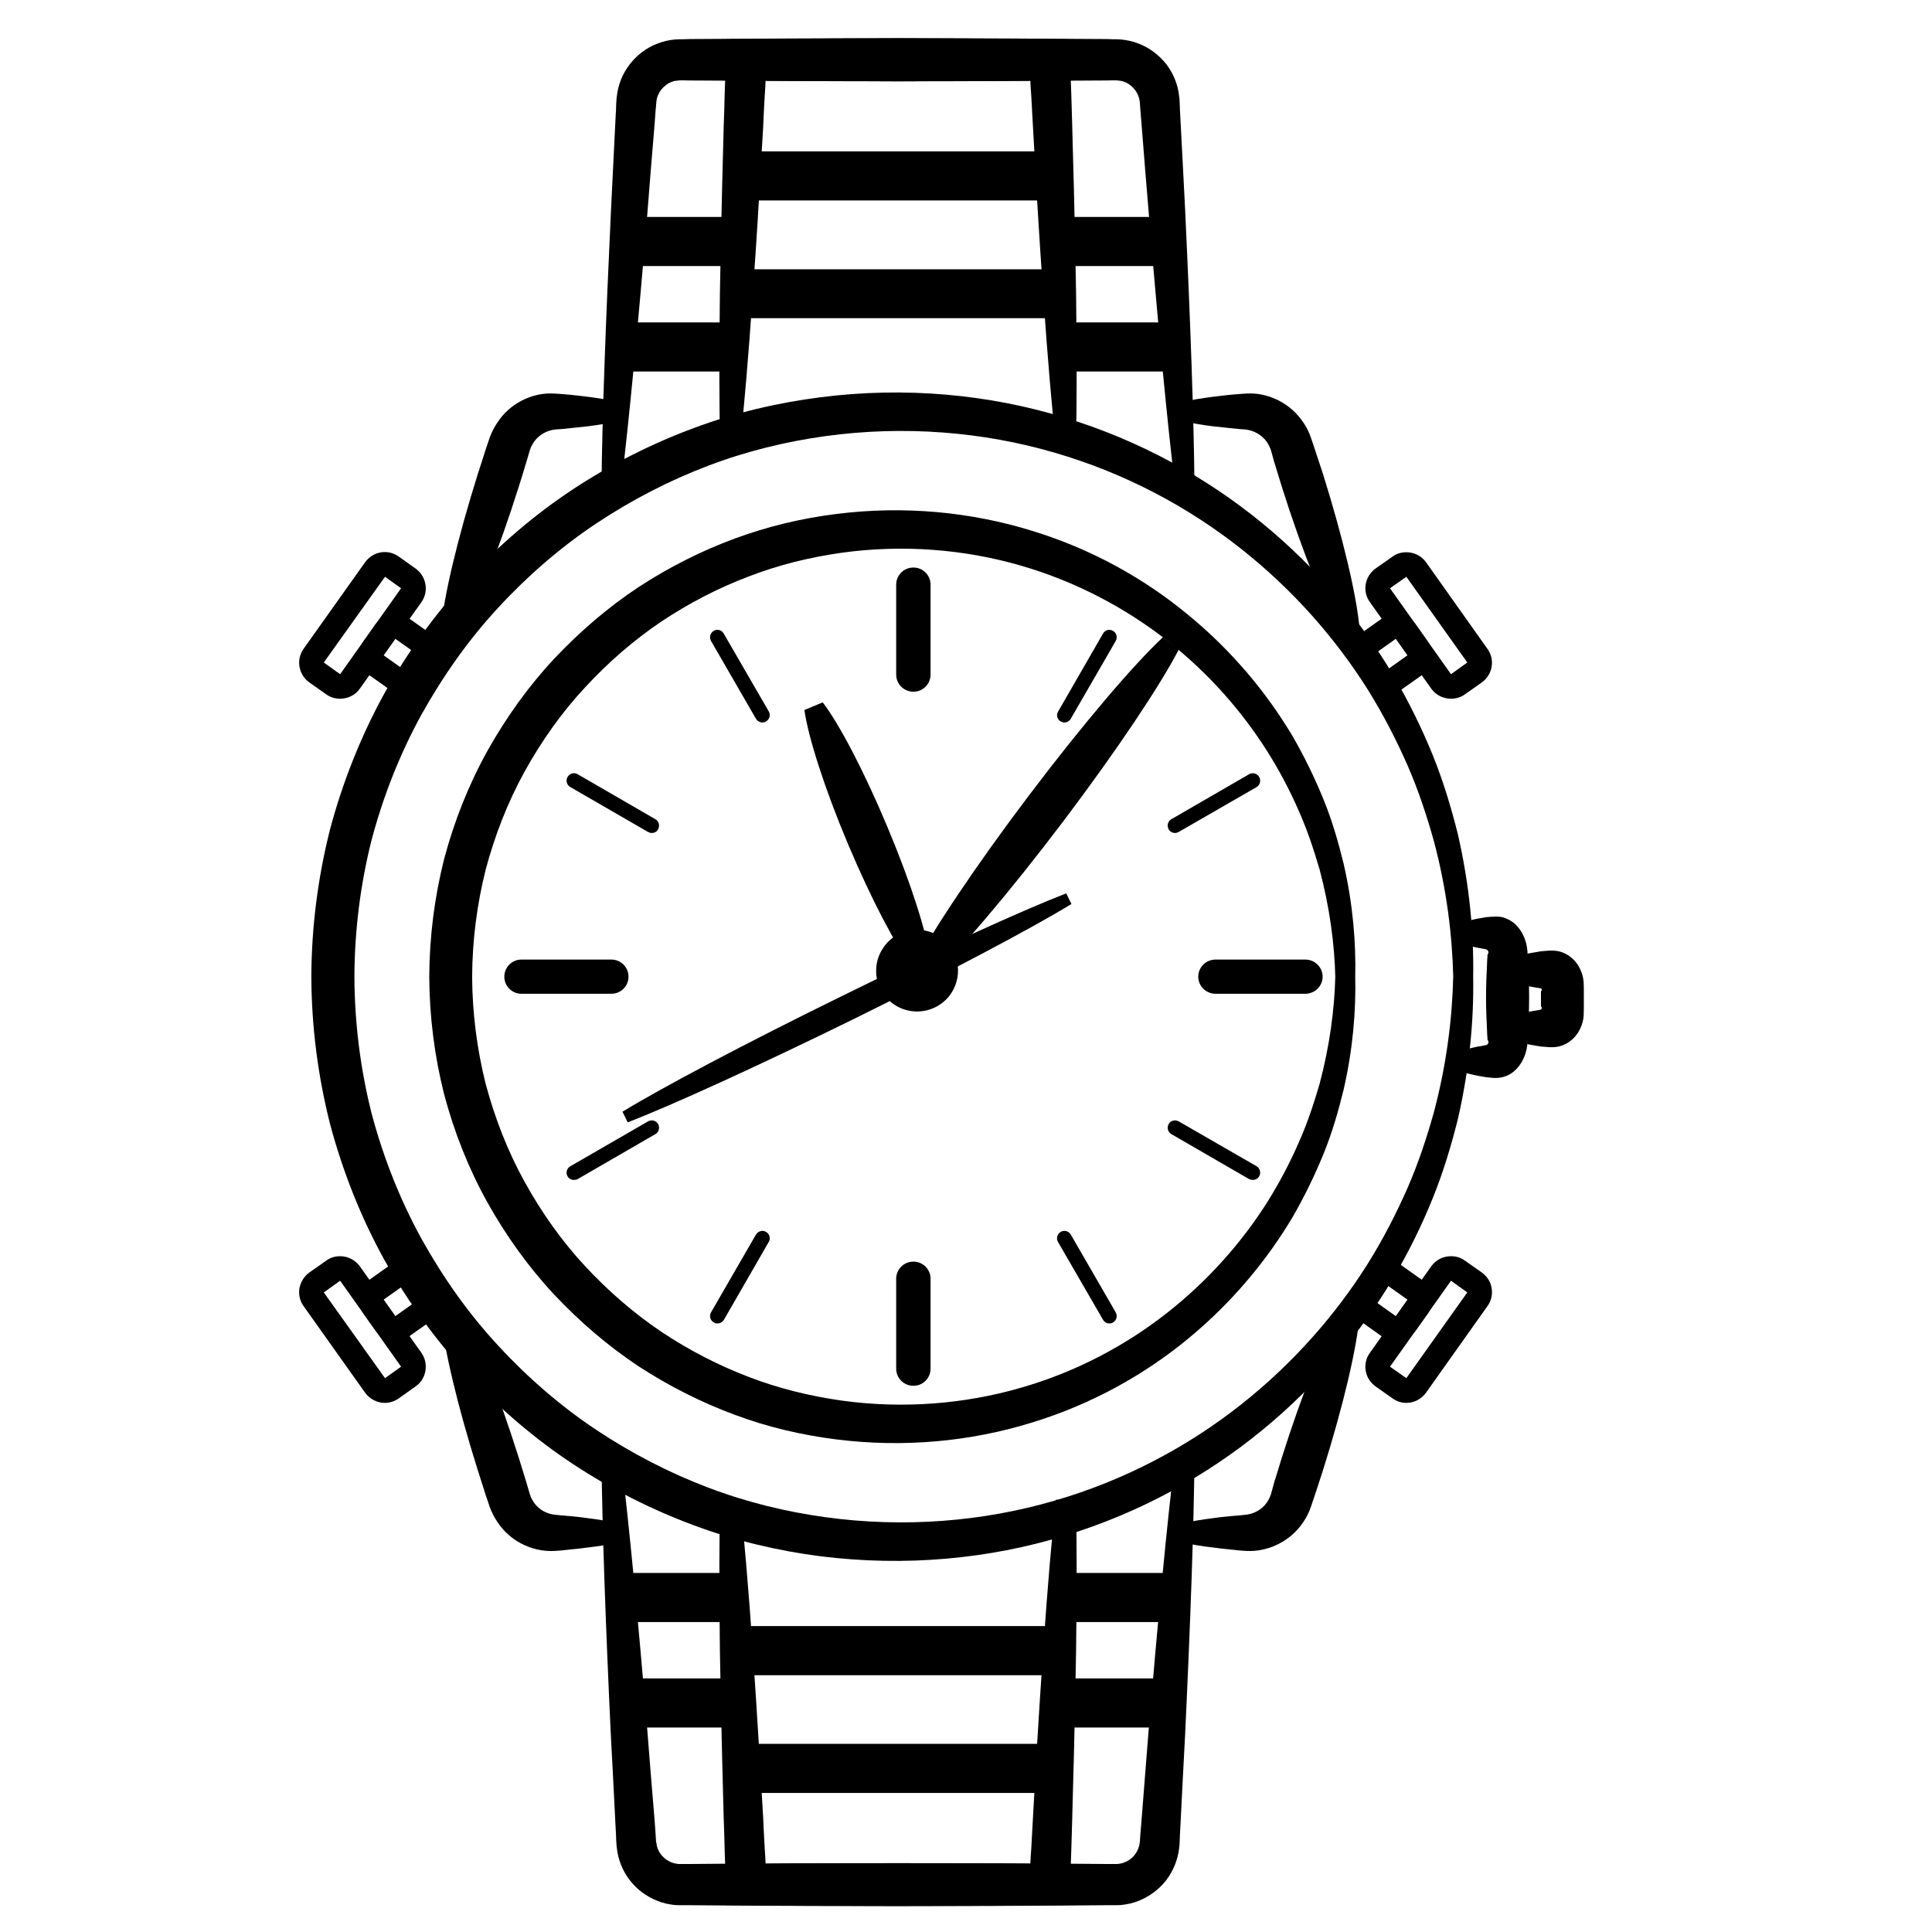 <?xml version="1.0" encoding="UTF-8"?>
<svg xmlns="http://www.w3.org/2000/svg" xmlns:xlink="http://www.w3.org/1999/xlink" width="50" zoomAndPan="magnify" viewBox="0 0 37.5 37.5" height="50" preserveAspectRatio="xMidYMid meet" version="1.2">
  <defs>
    <clipPath id="56e2b3f170">
      <path d="M 5.734 24 L 9 24 L 9 28 L 5.734 28 Z M 5.734 24 "></path>
    </clipPath>
    <clipPath id="708c06a86c">
      <path d="M 5.734 10 L 9 10 L 9 14 L 5.734 14 Z M 5.734 10 "></path>
    </clipPath>
    <clipPath id="073f87642a">
      <path d="M 29 18 L 30.902 18 L 30.902 21 L 29 21 Z M 29 18 "></path>
    </clipPath>
    <clipPath id="19465b07f7">
      <path d="M 11 0.742 L 24 0.742 L 24 10 L 11 10 Z M 11 0.742 "></path>
    </clipPath>
    <clipPath id="8dc9f41ec4">
      <path d="M 13 0.742 L 21 0.742 L 21 9 L 13 9 Z M 13 0.742 "></path>
    </clipPath>
  </defs>
  <g id="59697a82fd">
    <path style=" stroke:none;fill-rule:nonzero;fill:#000000;fill-opacity:1;" d="M 26.305 18.957 C 26.32 18.301 26.262 17.555 26.078 16.758 C 25.98 16.359 25.863 15.945 25.695 15.531 C 25.527 15.117 25.324 14.695 25.082 14.277 C 24.586 13.449 23.918 12.637 23.066 11.938 C 22.219 11.234 21.184 10.652 20.012 10.297 C 18.844 9.938 17.547 9.809 16.227 9.977 C 15.57 10.059 14.906 10.215 14.262 10.453 C 13.617 10.691 12.988 11.008 12.395 11.395 C 11.805 11.785 11.254 12.258 10.754 12.789 C 10.258 13.32 9.824 13.926 9.461 14.574 C 9.098 15.227 8.816 15.938 8.621 16.672 C 8.434 17.41 8.336 18.18 8.332 18.957 C 8.336 19.734 8.434 20.504 8.621 21.242 C 8.816 21.977 9.098 22.688 9.461 23.34 C 9.824 23.988 10.258 24.594 10.754 25.125 C 11.254 25.656 11.805 26.129 12.395 26.52 C 12.988 26.906 13.617 27.223 14.262 27.461 C 14.906 27.703 15.57 27.855 16.227 27.938 C 17.547 28.105 18.844 27.977 20.012 27.617 C 21.184 27.262 22.219 26.68 23.066 25.98 C 23.918 25.277 24.586 24.465 25.082 23.637 C 25.324 23.219 25.527 22.797 25.695 22.383 C 25.863 21.969 25.98 21.555 26.078 21.156 C 26.262 20.359 26.32 19.613 26.305 18.957 L 25.918 18.957 C 25.902 19.586 25.812 20.289 25.613 21.039 C 25.504 21.41 25.379 21.797 25.207 22.18 C 25.039 22.566 24.836 22.953 24.594 23.34 C 24.109 24.102 23.465 24.844 22.66 25.477 C 21.859 26.109 20.891 26.629 19.809 26.938 C 18.73 27.25 17.531 27.352 16.328 27.184 C 15.727 27.098 15.121 26.953 14.535 26.727 C 13.949 26.504 13.379 26.211 12.84 25.852 C 12.305 25.492 11.805 25.059 11.355 24.574 C 10.902 24.086 10.512 23.535 10.184 22.941 C 9.855 22.348 9.605 21.703 9.426 21.035 C 9.258 20.363 9.168 19.664 9.164 18.957 C 9.168 18.25 9.258 17.555 9.426 16.883 C 9.605 16.211 9.855 15.57 10.184 14.973 C 10.512 14.383 10.902 13.828 11.355 13.344 C 11.805 12.855 12.305 12.422 12.84 12.062 C 13.379 11.703 13.949 11.41 14.535 11.188 C 15.121 10.961 15.727 10.816 16.328 10.73 C 17.531 10.562 18.73 10.664 19.809 10.977 C 20.891 11.289 21.859 11.809 22.66 12.438 C 23.465 13.07 24.109 13.812 24.594 14.578 C 24.836 14.961 25.039 15.348 25.207 15.734 C 25.379 16.121 25.504 16.504 25.613 16.875 C 25.812 17.625 25.902 18.328 25.918 18.957 Z M 26.305 18.957 "></path>
    <path style=" stroke:none;fill-rule:nonzero;fill:#000000;fill-opacity:1;" d="M 28.594 18.957 C 28.609 18.133 28.527 17.195 28.297 16.191 C 28.172 15.695 28.02 15.176 27.809 14.656 C 27.598 14.137 27.34 13.609 27.031 13.086 C 26.41 12.047 25.566 11.027 24.496 10.152 C 23.43 9.277 22.133 8.551 20.664 8.105 C 19.203 7.656 17.574 7.5 15.926 7.711 C 15.102 7.816 14.27 8.008 13.465 8.309 C 12.656 8.609 11.871 9.004 11.129 9.492 C 10.387 9.98 9.699 10.57 9.078 11.234 C 8.453 11.902 7.91 12.66 7.453 13.473 C 7.004 14.293 6.652 15.176 6.406 16.098 C 6.172 17.023 6.047 17.988 6.043 18.957 C 6.047 19.93 6.172 20.891 6.406 21.816 C 6.652 22.738 7.004 23.625 7.453 24.441 C 7.91 25.254 8.453 26.012 9.078 26.68 C 9.699 27.344 10.387 27.934 11.129 28.422 C 11.871 28.91 12.656 29.305 13.465 29.605 C 14.27 29.906 15.102 30.102 15.926 30.207 C 17.574 30.414 19.203 30.258 20.664 29.809 C 22.133 29.363 23.43 28.637 24.496 27.762 C 25.566 26.887 26.41 25.867 27.031 24.828 C 27.34 24.309 27.598 23.781 27.809 23.258 C 28.02 22.738 28.172 22.219 28.297 21.723 C 28.527 20.719 28.609 19.781 28.594 18.957 L 28.207 18.957 C 28.188 19.754 28.082 20.652 27.828 21.602 C 27.695 22.074 27.535 22.566 27.32 23.059 C 27.105 23.547 26.852 24.043 26.547 24.531 C 25.934 25.504 25.117 26.449 24.094 27.258 C 23.074 28.066 21.844 28.73 20.465 29.129 C 19.086 29.531 17.562 29.66 16.023 29.449 C 15.258 29.344 14.484 29.156 13.738 28.871 C 12.988 28.586 12.262 28.211 11.574 27.754 C 10.887 27.297 10.25 26.746 9.676 26.125 C 9.098 25.504 8.602 24.801 8.18 24.043 C 7.762 23.281 7.438 22.461 7.211 21.605 C 6.996 20.75 6.883 19.859 6.879 18.957 C 6.883 18.055 6.996 17.164 7.211 16.309 C 7.438 15.453 7.762 14.633 8.18 13.871 C 8.602 13.117 9.098 12.41 9.676 11.789 C 10.25 11.168 10.887 10.617 11.574 10.16 C 12.262 9.703 12.988 9.328 13.738 9.043 C 14.484 8.758 15.258 8.57 16.023 8.465 C 17.562 8.254 19.086 8.383 20.465 8.785 C 21.844 9.184 23.074 9.848 24.094 10.656 C 25.117 11.465 25.934 12.41 26.547 13.383 C 26.852 13.871 27.105 14.367 27.32 14.855 C 27.535 15.348 27.695 15.84 27.828 16.312 C 28.082 17.262 28.188 18.16 28.207 18.957 Z M 28.594 18.957 "></path>
    <path style=" stroke:none;fill-rule:nonzero;fill:#000000;fill-opacity:1;" d="M 28.34 20.793 C 28.438 20.824 28.555 20.855 28.695 20.883 C 28.73 20.887 28.766 20.895 28.805 20.902 L 28.832 20.906 L 28.848 20.91 L 28.871 20.91 C 28.906 20.914 28.941 20.918 28.977 20.922 C 29.047 20.926 29.117 20.922 29.184 20.902 C 29.254 20.883 29.324 20.848 29.383 20.797 C 29.5 20.699 29.59 20.551 29.629 20.375 C 29.637 20.332 29.645 20.289 29.648 20.242 C 29.648 20.207 29.652 20.176 29.652 20.141 C 29.656 20.09 29.66 20.043 29.664 19.992 C 29.672 19.789 29.68 19.578 29.68 19.355 C 29.68 19.137 29.672 18.922 29.664 18.723 C 29.66 18.672 29.656 18.621 29.652 18.57 C 29.652 18.539 29.648 18.504 29.648 18.469 C 29.645 18.422 29.637 18.379 29.629 18.336 C 29.59 18.16 29.5 18.012 29.383 17.914 C 29.324 17.867 29.254 17.832 29.184 17.809 C 29.117 17.789 29.047 17.789 28.977 17.793 C 28.941 17.793 28.906 17.797 28.871 17.801 L 28.848 17.801 L 28.832 17.805 L 28.805 17.809 C 28.766 17.816 28.73 17.824 28.695 17.828 C 28.555 17.855 28.438 17.887 28.34 17.922 L 28.34 18.309 C 28.438 18.34 28.555 18.371 28.695 18.398 C 28.73 18.406 28.766 18.41 28.805 18.418 L 28.832 18.422 L 28.844 18.426 L 28.848 18.426 L 28.863 18.438 C 28.879 18.445 28.887 18.461 28.891 18.48 C 28.891 18.496 28.887 18.512 28.879 18.523 C 28.879 18.523 28.879 18.527 28.875 18.527 C 28.875 18.531 28.875 18.527 28.871 18.535 L 28.871 18.57 C 28.867 18.621 28.863 18.672 28.863 18.723 C 28.852 18.922 28.844 19.137 28.844 19.355 C 28.844 19.578 28.852 19.789 28.863 19.992 C 28.863 20.043 28.867 20.09 28.871 20.141 L 28.871 20.176 C 28.875 20.188 28.875 20.18 28.875 20.184 C 28.879 20.184 28.879 20.188 28.879 20.191 C 28.887 20.199 28.891 20.215 28.891 20.234 C 28.891 20.25 28.879 20.266 28.863 20.277 L 28.848 20.285 L 28.844 20.285 L 28.832 20.289 L 28.805 20.293 C 28.766 20.301 28.73 20.309 28.695 20.312 C 28.555 20.34 28.438 20.371 28.34 20.406 Z M 28.34 20.793 "></path>
    <path style=" stroke:none;fill-rule:nonzero;fill:#000000;fill-opacity:1;" d="M 27.094 26.027 C 26.996 26.027 26.902 25.996 26.824 25.941 L 26.391 25.633 C 26.184 25.484 26.133 25.191 26.281 24.98 L 26.52 24.648 C 26.605 24.523 26.75 24.449 26.898 24.449 C 26.996 24.449 27.09 24.48 27.172 24.539 L 27.602 24.844 C 27.703 24.918 27.773 25.023 27.793 25.148 C 27.812 25.273 27.785 25.395 27.715 25.496 L 27.477 25.828 C 27.391 25.953 27.246 26.027 27.094 26.027 Z M 26.676 25.25 L 27.094 25.547 L 27.32 25.227 L 26.902 24.93 Z M 26.676 25.25 "></path>
    <path style=" stroke:none;fill-rule:nonzero;fill:#000000;fill-opacity:1;" d="M 27.297 27.23 C 27.199 27.23 27.105 27.199 27.027 27.141 L 26.699 26.91 C 26.598 26.836 26.527 26.73 26.508 26.605 C 26.488 26.48 26.516 26.359 26.59 26.258 L 27.781 24.578 C 27.871 24.453 28.012 24.383 28.164 24.383 C 28.262 24.383 28.355 24.41 28.434 24.469 L 28.762 24.699 C 28.863 24.773 28.934 24.879 28.953 25.004 C 28.973 25.129 28.945 25.25 28.871 25.352 L 27.68 27.031 C 27.59 27.156 27.449 27.23 27.297 27.23 Z M 26.98 26.527 L 27.297 26.75 L 28.48 25.086 L 28.164 24.859 Z M 26.98 26.527 "></path>
    <path style=" stroke:none;fill-rule:nonzero;fill:#000000;fill-opacity:1;" d="M 26.898 13.496 C 26.75 13.496 26.605 13.422 26.52 13.297 L 26.281 12.965 C 26.133 12.754 26.184 12.461 26.391 12.312 L 26.824 12.004 C 26.902 11.949 26.996 11.918 27.094 11.918 C 27.246 11.918 27.387 11.992 27.477 12.117 L 27.711 12.449 C 27.785 12.551 27.812 12.672 27.793 12.797 C 27.773 12.922 27.703 13.027 27.602 13.102 L 27.172 13.406 C 27.09 13.465 26.996 13.496 26.898 13.496 Z M 26.676 12.695 L 26.902 13.016 L 27.32 12.719 L 27.094 12.398 Z M 26.676 12.695 "></path>
    <path style=" stroke:none;fill-rule:nonzero;fill:#000000;fill-opacity:1;" d="M 28.164 13.562 C 28.012 13.562 27.871 13.492 27.781 13.367 L 26.59 11.688 C 26.438 11.48 26.488 11.188 26.699 11.035 L 27.027 10.805 C 27.105 10.746 27.199 10.719 27.297 10.719 C 27.449 10.719 27.59 10.789 27.68 10.914 L 28.871 12.594 C 29.023 12.801 28.973 13.094 28.762 13.246 L 28.434 13.477 C 28.355 13.535 28.262 13.562 28.164 13.562 Z M 26.98 11.418 L 28.164 13.086 L 28.48 12.859 L 27.297 11.195 Z M 26.98 11.418 "></path>
    <path style=" stroke:none;fill-rule:nonzero;fill:#000000;fill-opacity:1;" d="M 7.672 26.027 C 7.52 26.027 7.379 25.953 7.289 25.828 L 7.055 25.496 C 6.98 25.395 6.953 25.273 6.973 25.148 C 6.996 25.023 7.062 24.918 7.164 24.844 L 7.594 24.539 C 7.676 24.48 7.77 24.449 7.867 24.449 C 8.016 24.449 8.16 24.523 8.246 24.648 L 8.484 24.98 C 8.633 25.191 8.586 25.484 8.375 25.633 L 7.941 25.938 C 7.863 25.996 7.77 26.027 7.672 26.027 Z M 7.445 25.227 L 7.672 25.547 L 8.09 25.25 L 7.863 24.93 Z M 7.445 25.227 "></path>
    <g clip-rule="nonzero" clip-path="url(#56e2b3f170)">
      <path style=" stroke:none;fill-rule:nonzero;fill:#000000;fill-opacity:1;" d="M 7.469 27.23 C 7.32 27.23 7.176 27.156 7.086 27.031 L 5.895 25.355 C 5.82 25.254 5.793 25.129 5.812 25.004 C 5.836 24.883 5.902 24.773 6.004 24.699 L 6.332 24.469 C 6.41 24.41 6.504 24.383 6.602 24.383 C 6.754 24.383 6.895 24.457 6.984 24.578 L 8.18 26.258 C 8.25 26.359 8.277 26.48 8.258 26.605 C 8.238 26.73 8.172 26.836 8.066 26.91 L 7.742 27.141 C 7.66 27.199 7.566 27.23 7.469 27.23 Z M 6.285 25.086 L 7.473 26.75 L 7.785 26.527 L 6.602 24.859 Z M 6.285 25.086 "></path>
    </g>
    <path style=" stroke:none;fill-rule:nonzero;fill:#000000;fill-opacity:1;" d="M 7.867 13.496 C 7.77 13.496 7.676 13.465 7.594 13.406 L 7.164 13.102 C 7.062 13.027 6.996 12.922 6.973 12.797 C 6.953 12.672 6.98 12.551 7.055 12.449 L 7.289 12.117 C 7.379 11.992 7.52 11.918 7.672 11.918 C 7.77 11.918 7.863 11.949 7.941 12.004 L 8.375 12.312 C 8.586 12.461 8.633 12.754 8.484 12.965 L 8.25 13.297 C 8.16 13.422 8.02 13.496 7.867 13.496 Z M 7.445 12.719 L 7.863 13.016 L 8.09 12.695 L 7.672 12.398 Z M 7.445 12.719 "></path>
    <g clip-rule="nonzero" clip-path="url(#708c06a86c)">
      <path style=" stroke:none;fill-rule:nonzero;fill:#000000;fill-opacity:1;" d="M 6.602 13.562 C 6.504 13.562 6.41 13.535 6.332 13.477 L 6.004 13.246 C 5.793 13.094 5.742 12.801 5.895 12.59 L 7.086 10.914 C 7.176 10.789 7.316 10.715 7.469 10.715 C 7.566 10.715 7.66 10.746 7.742 10.805 L 8.066 11.035 C 8.277 11.188 8.328 11.477 8.18 11.688 L 6.984 13.367 C 6.898 13.492 6.754 13.562 6.602 13.562 Z M 6.285 12.859 L 6.602 13.086 L 7.785 11.418 L 7.473 11.195 Z M 6.285 12.859 "></path>
    </g>
    <g clip-rule="nonzero" clip-path="url(#073f87642a)">
      <path style=" stroke:none;fill-rule:nonzero;fill:#000000;fill-opacity:1;" d="M 29.262 20.148 C 29.406 20.215 29.621 20.27 29.883 20.309 L 29.906 20.312 L 29.949 20.316 C 29.98 20.32 30.012 20.32 30.047 20.324 C 30.109 20.328 30.176 20.328 30.238 20.316 C 30.359 20.293 30.484 20.223 30.574 20.117 C 30.664 20.012 30.723 19.879 30.738 19.727 C 30.738 19.688 30.742 19.648 30.742 19.605 C 30.742 19.574 30.742 19.543 30.742 19.512 C 30.742 19.473 30.742 19.43 30.742 19.391 C 30.742 19.348 30.742 19.309 30.742 19.266 C 30.742 19.234 30.742 19.203 30.742 19.172 C 30.742 19.133 30.738 19.094 30.738 19.055 C 30.723 18.902 30.664 18.766 30.574 18.66 C 30.484 18.555 30.359 18.484 30.238 18.461 C 30.176 18.449 30.113 18.449 30.047 18.453 C 30.016 18.457 29.98 18.457 29.949 18.461 L 29.906 18.465 L 29.883 18.469 C 29.621 18.508 29.406 18.562 29.262 18.629 L 29.262 19.016 C 29.406 19.082 29.621 19.141 29.883 19.18 L 29.906 19.184 C 29.91 19.184 29.91 19.184 29.91 19.184 L 29.918 19.191 C 29.922 19.195 29.922 19.199 29.926 19.203 C 29.926 19.211 29.926 19.223 29.922 19.227 C 29.922 19.234 29.914 19.238 29.914 19.238 L 29.91 19.238 L 29.91 19.266 C 29.91 19.309 29.91 19.348 29.91 19.391 C 29.91 19.43 29.91 19.473 29.91 19.512 L 29.91 19.539 L 29.914 19.539 C 29.914 19.539 29.922 19.543 29.922 19.551 C 29.926 19.555 29.926 19.566 29.926 19.574 C 29.922 19.578 29.922 19.582 29.918 19.586 L 29.91 19.594 C 29.91 19.594 29.91 19.594 29.906 19.598 L 29.883 19.602 C 29.621 19.641 29.406 19.695 29.262 19.762 Z M 29.262 20.148 "></path>
    </g>
    <g clip-rule="nonzero" clip-path="url(#19465b07f7)">
      <path style=" stroke:none;fill-rule:nonzero;fill:#000000;fill-opacity:1;" d="M 23.184 9.367 C 23.172 8.145 23.109 6.312 23.004 4.086 C 22.977 3.531 22.945 2.949 22.914 2.348 C 22.91 2.27 22.906 2.195 22.902 2.121 L 22.898 2.004 L 22.895 1.949 C 22.895 1.93 22.891 1.895 22.887 1.871 C 22.867 1.648 22.777 1.43 22.641 1.25 C 22.5 1.07 22.312 0.926 22.094 0.844 C 21.988 0.801 21.871 0.777 21.754 0.766 L 21.668 0.762 L 21.605 0.762 L 21.484 0.758 C 20.195 0.75 18.836 0.742 17.43 0.742 C 16.023 0.742 14.664 0.75 13.379 0.758 L 13.258 0.762 L 13.191 0.762 L 13.105 0.766 C 12.988 0.777 12.875 0.801 12.766 0.844 C 12.547 0.926 12.359 1.07 12.223 1.25 C 12.082 1.43 11.996 1.648 11.973 1.871 C 11.969 1.895 11.965 1.93 11.965 1.949 L 11.961 2.004 L 11.957 2.121 C 11.953 2.195 11.949 2.27 11.945 2.348 C 11.914 2.949 11.887 3.531 11.859 4.086 C 11.754 6.312 11.688 8.145 11.676 9.367 L 12.062 9.391 C 12.207 8.176 12.383 6.355 12.566 4.133 C 12.609 3.578 12.656 2.996 12.707 2.395 C 12.711 2.32 12.719 2.246 12.723 2.168 L 12.734 2.055 L 12.738 2 C 12.738 1.977 12.742 1.977 12.742 1.961 C 12.75 1.879 12.789 1.797 12.84 1.734 C 12.895 1.668 12.965 1.613 13.047 1.586 C 13.086 1.57 13.129 1.566 13.172 1.562 L 13.203 1.559 C 13.215 1.559 13.238 1.559 13.258 1.559 L 13.379 1.562 C 14.664 1.57 16.023 1.578 17.43 1.578 C 18.836 1.578 20.195 1.57 21.484 1.562 L 21.605 1.559 C 21.621 1.559 21.648 1.559 21.66 1.559 L 21.691 1.562 C 21.734 1.566 21.777 1.57 21.816 1.586 C 21.895 1.613 21.969 1.668 22.02 1.734 C 22.074 1.797 22.109 1.879 22.121 1.961 C 22.121 1.973 22.125 1.977 22.125 2 L 22.129 2.055 L 22.137 2.168 C 22.145 2.246 22.148 2.32 22.156 2.395 C 22.203 2.996 22.25 3.578 22.297 4.133 C 22.48 6.355 22.656 8.176 22.801 9.391 Z M 23.184 9.367 "></path>
    </g>
    <g clip-rule="nonzero" clip-path="url(#8dc9f41ec4)">
      <path style=" stroke:none;fill-rule:nonzero;fill:#000000;fill-opacity:1;" d="M 20.883 8.617 C 20.902 7.91 20.902 6.953 20.887 5.715 C 20.875 5.098 20.863 4.41 20.844 3.648 C 20.832 3.27 20.824 2.871 20.812 2.453 C 20.805 2.242 20.801 2.031 20.793 1.812 C 20.781 1.469 20.77 1.121 20.754 0.762 C 20.469 0.762 19.914 0.754 19.219 0.75 C 18.699 0.746 18.07 0.746 17.43 0.742 C 16.789 0.746 16.164 0.746 15.641 0.75 C 14.945 0.754 14.391 0.762 14.105 0.762 C 14.094 1.121 14.078 1.469 14.066 1.812 C 14.062 2.031 14.055 2.242 14.047 2.453 C 14.035 2.871 14.027 3.27 14.016 3.648 C 13.996 4.41 13.984 5.098 13.973 5.715 C 13.957 6.953 13.961 7.91 13.977 8.617 L 14.363 8.633 C 14.441 7.93 14.523 6.977 14.609 5.742 C 14.652 5.125 14.699 4.441 14.742 3.68 C 14.766 3.301 14.785 2.902 14.812 2.484 C 14.82 2.277 14.832 2.062 14.844 1.844 C 14.848 1.789 14.852 1.734 14.855 1.68 L 14.859 1.598 L 14.859 1.574 L 14.863 1.559 C 14.867 1.559 14.871 1.559 14.875 1.562 L 14.883 1.562 L 14.883 1.566 C 14.906 1.566 14.926 1.566 14.949 1.566 C 15.145 1.566 15.379 1.57 15.641 1.57 C 16.164 1.574 16.789 1.574 17.43 1.578 C 18.07 1.574 18.699 1.574 19.219 1.57 C 19.48 1.57 19.715 1.566 19.914 1.566 C 19.934 1.566 19.957 1.566 19.977 1.566 L 19.977 1.562 L 19.984 1.562 C 19.988 1.559 19.992 1.559 19.996 1.559 L 20 1.574 L 20 1.598 L 20.004 1.68 C 20.008 1.734 20.012 1.789 20.016 1.844 C 20.027 2.062 20.039 2.277 20.051 2.484 C 20.074 2.902 20.098 3.301 20.117 3.68 C 20.164 4.441 20.207 5.125 20.25 5.742 C 20.336 6.977 20.418 7.93 20.496 8.633 Z M 20.883 8.617 "></path>
    </g>
    <path style=" stroke:none;fill-rule:nonzero;fill:#000000;fill-opacity:1;" d="M 14.363 2.938 L 20.496 2.938 L 20.496 3.891 L 14.363 3.891 Z M 14.363 2.938 "></path>
    <path style=" stroke:none;fill-rule:nonzero;fill:#000000;fill-opacity:1;" d="M 14.363 5.227 L 20.496 5.227 L 20.496 6.176 L 14.363 6.176 Z M 14.363 5.227 "></path>
    <path style=" stroke:none;fill-rule:nonzero;fill:#000000;fill-opacity:1;" d="M 20.523 4.211 L 22.699 4.211 L 22.699 5.164 L 20.523 5.164 Z M 20.523 4.211 "></path>
    <path style=" stroke:none;fill-rule:nonzero;fill:#000000;fill-opacity:1;" d="M 20.523 6.258 L 22.699 6.258 L 22.699 7.211 L 20.523 7.211 Z M 20.523 6.258 "></path>
    <path style=" stroke:none;fill-rule:nonzero;fill:#000000;fill-opacity:1;" d="M 12.188 4.211 L 14.363 4.211 L 14.363 5.164 L 12.188 5.164 Z M 12.188 4.211 "></path>
    <path style=" stroke:none;fill-rule:nonzero;fill:#000000;fill-opacity:1;" d="M 12.188 6.258 L 14.363 6.258 L 14.363 7.211 L 12.188 7.211 Z M 12.188 6.258 "></path>
    <path style=" stroke:none;fill-rule:nonzero;fill:#000000;fill-opacity:1;" d="M 11.957 7.793 C 11.812 7.762 11.633 7.73 11.422 7.703 C 11.316 7.691 11.203 7.676 11.082 7.664 C 11.023 7.66 10.961 7.652 10.898 7.648 C 10.832 7.645 10.785 7.637 10.68 7.637 C 10.312 7.637 9.898 7.828 9.656 8.199 C 9.594 8.289 9.543 8.391 9.504 8.496 C 9.48 8.57 9.453 8.648 9.426 8.727 C 9.379 8.879 9.328 9.035 9.277 9.191 C 8.875 10.469 8.609 11.602 8.562 12.195 L 8.934 12.312 C 9.234 11.797 9.668 10.719 10.07 9.445 C 10.121 9.285 10.168 9.129 10.215 8.973 C 10.238 8.898 10.258 8.824 10.281 8.75 C 10.293 8.707 10.309 8.668 10.332 8.629 C 10.414 8.477 10.566 8.375 10.727 8.344 C 10.758 8.336 10.84 8.332 10.898 8.328 C 10.961 8.32 11.023 8.316 11.082 8.309 C 11.203 8.297 11.316 8.285 11.422 8.273 C 11.633 8.246 11.812 8.215 11.957 8.18 Z M 11.957 7.793 "></path>
    <path style=" stroke:none;fill-rule:nonzero;fill:#000000;fill-opacity:1;" d="M 22.992 8.18 C 23.137 8.215 23.32 8.246 23.531 8.273 C 23.637 8.285 23.75 8.297 23.867 8.309 C 23.93 8.316 23.988 8.32 24.055 8.328 C 24.113 8.332 24.195 8.336 24.223 8.344 C 24.383 8.375 24.539 8.477 24.621 8.629 C 24.641 8.668 24.66 8.707 24.672 8.75 C 24.691 8.824 24.715 8.898 24.734 8.973 C 24.781 9.129 24.832 9.285 24.879 9.445 C 25.281 10.719 25.719 11.797 26.02 12.312 L 26.387 12.195 C 26.34 11.602 26.078 10.469 25.676 9.191 C 25.625 9.035 25.574 8.879 25.523 8.727 C 25.496 8.648 25.473 8.57 25.445 8.496 C 25.41 8.391 25.359 8.289 25.297 8.199 C 25.051 7.828 24.637 7.637 24.27 7.637 C 24.168 7.637 24.121 7.645 24.055 7.648 C 23.988 7.652 23.93 7.66 23.867 7.664 C 23.75 7.676 23.637 7.691 23.531 7.703 C 23.32 7.73 23.137 7.762 22.992 7.793 Z M 22.992 8.18 "></path>
    <path style=" stroke:none;fill-rule:nonzero;fill:#000000;fill-opacity:1;" d="M 22.801 28.348 C 22.652 29.562 22.48 31.387 22.293 33.605 C 22.25 34.164 22.203 34.742 22.156 35.344 C 22.148 35.418 22.145 35.496 22.137 35.57 L 22.129 35.684 L 22.125 35.742 C 22.121 35.762 22.121 35.766 22.121 35.777 C 22.109 35.863 22.074 35.941 22.02 36.008 C 21.969 36.074 21.895 36.125 21.816 36.152 C 21.777 36.168 21.734 36.176 21.691 36.18 L 21.66 36.18 C 21.648 36.18 21.621 36.18 21.602 36.18 L 21.484 36.18 C 20.195 36.168 18.836 36.164 17.43 36.164 C 16.023 36.164 14.664 36.168 13.379 36.18 L 13.258 36.18 C 13.238 36.18 13.211 36.18 13.203 36.18 L 13.168 36.18 C 13.125 36.176 13.086 36.168 13.043 36.152 C 12.965 36.125 12.895 36.074 12.84 36.008 C 12.785 35.941 12.75 35.863 12.742 35.777 C 12.738 35.766 12.738 35.762 12.734 35.742 L 12.73 35.684 L 12.723 35.57 C 12.719 35.496 12.711 35.418 12.707 35.344 C 12.656 34.742 12.609 34.164 12.566 33.605 C 12.383 31.387 12.207 29.562 12.059 28.348 L 11.676 28.375 C 11.688 29.598 11.75 31.426 11.855 33.652 C 11.887 34.211 11.914 34.789 11.945 35.395 C 11.949 35.469 11.953 35.547 11.957 35.621 L 11.961 35.734 L 11.965 35.793 C 11.965 35.809 11.969 35.844 11.973 35.871 C 11.996 36.09 12.082 36.309 12.219 36.488 C 12.359 36.672 12.547 36.812 12.766 36.898 C 12.871 36.941 12.988 36.965 13.105 36.977 L 13.191 36.98 L 13.379 36.98 C 14.664 36.992 16.023 36.996 17.43 36.996 C 18.836 36.996 20.195 36.992 21.484 36.98 L 21.668 36.98 L 21.754 36.977 C 21.871 36.965 21.984 36.941 22.094 36.898 C 22.312 36.812 22.5 36.672 22.641 36.488 C 22.777 36.309 22.863 36.09 22.887 35.871 C 22.891 35.844 22.895 35.809 22.895 35.793 L 22.898 35.734 L 22.902 35.621 C 22.906 35.547 22.91 35.469 22.914 35.395 C 22.945 34.793 22.973 34.211 23.004 33.652 C 23.109 31.426 23.172 29.598 23.184 28.375 Z M 22.801 28.348 "></path>
    <path style=" stroke:none;fill-rule:nonzero;fill:#000000;fill-opacity:1;" d="M 20.496 29.109 C 20.418 29.809 20.336 30.766 20.25 31.996 C 20.207 32.613 20.164 33.301 20.117 34.062 C 20.098 34.441 20.074 34.84 20.051 35.258 C 20.039 35.465 20.027 35.676 20.016 35.895 C 20.012 35.949 20.008 36.004 20.004 36.059 L 20 36.145 L 20 36.168 L 19.996 36.184 C 19.992 36.184 19.988 36.18 19.984 36.18 L 19.977 36.176 C 19.957 36.176 19.934 36.176 19.914 36.176 C 19.715 36.172 19.48 36.172 19.219 36.168 C 18.699 36.168 18.07 36.164 17.43 36.164 C 16.789 36.164 16.164 36.168 15.641 36.168 C 15.379 36.172 15.145 36.172 14.949 36.176 C 14.926 36.176 14.906 36.176 14.883 36.176 L 14.875 36.18 C 14.871 36.18 14.867 36.184 14.863 36.184 L 14.859 36.168 L 14.859 36.145 L 14.855 36.059 C 14.852 36.004 14.848 35.949 14.844 35.895 C 14.832 35.676 14.82 35.465 14.812 35.258 C 14.785 34.84 14.766 34.441 14.742 34.062 C 14.695 33.301 14.652 32.613 14.609 31.996 C 14.523 30.766 14.441 29.809 14.363 29.109 L 13.977 29.125 C 13.961 29.828 13.957 30.789 13.973 32.023 C 13.984 32.645 13.996 33.332 14.016 34.09 C 14.027 34.473 14.035 34.871 14.047 35.289 C 14.055 35.496 14.062 35.711 14.066 35.93 C 14.078 36.27 14.09 36.621 14.105 36.977 C 14.395 36.98 14.945 36.984 15.641 36.992 C 16.164 36.992 16.789 36.996 17.43 36.996 C 18.07 36.996 18.699 36.992 19.219 36.992 C 19.914 36.984 20.469 36.98 20.754 36.977 C 20.77 36.621 20.781 36.27 20.793 35.93 C 20.801 35.711 20.805 35.496 20.812 35.289 C 20.824 34.871 20.832 34.473 20.844 34.09 C 20.863 33.332 20.875 32.645 20.887 32.023 C 20.902 30.789 20.902 29.832 20.883 29.125 Z M 20.496 29.109 "></path>
    <path style=" stroke:none;fill-rule:nonzero;fill:#000000;fill-opacity:1;" d="M 14.363 33.848 L 20.496 33.848 L 20.496 34.801 L 14.363 34.801 Z M 14.363 33.848 "></path>
    <path style=" stroke:none;fill-rule:nonzero;fill:#000000;fill-opacity:1;" d="M 14.363 31.562 L 20.496 31.562 L 20.496 32.516 L 14.363 32.516 Z M 14.363 31.562 "></path>
    <path style=" stroke:none;fill-rule:nonzero;fill:#000000;fill-opacity:1;" d="M 20.523 32.578 L 22.699 32.578 L 22.699 33.531 L 20.523 33.531 Z M 20.523 32.578 "></path>
    <path style=" stroke:none;fill-rule:nonzero;fill:#000000;fill-opacity:1;" d="M 20.523 30.531 L 22.699 30.531 L 22.699 31.484 L 20.523 31.484 Z M 20.523 30.531 "></path>
    <path style=" stroke:none;fill-rule:nonzero;fill:#000000;fill-opacity:1;" d="M 12.188 32.578 L 14.363 32.578 L 14.363 33.531 L 12.188 33.531 Z M 12.188 32.578 "></path>
    <path style=" stroke:none;fill-rule:nonzero;fill:#000000;fill-opacity:1;" d="M 12.188 30.531 L 14.363 30.531 L 14.363 31.484 L 12.188 31.484 Z M 12.188 30.531 "></path>
    <path style=" stroke:none;fill-rule:nonzero;fill:#000000;fill-opacity:1;" d="M 11.957 29.559 C 11.812 29.527 11.633 29.496 11.422 29.469 C 11.316 29.453 11.203 29.441 11.082 29.43 C 11.023 29.426 10.961 29.418 10.898 29.414 C 10.84 29.406 10.758 29.402 10.727 29.395 C 10.566 29.367 10.414 29.266 10.332 29.113 C 10.309 29.074 10.293 29.035 10.281 28.992 C 10.258 28.918 10.238 28.844 10.215 28.766 C 10.168 28.613 10.121 28.457 10.07 28.297 C 9.668 27.02 9.234 25.941 8.934 25.43 L 8.562 25.547 C 8.609 26.141 8.875 27.273 9.277 28.547 C 9.328 28.707 9.379 28.863 9.426 29.016 C 9.453 29.094 9.48 29.168 9.504 29.246 C 9.543 29.352 9.594 29.453 9.656 29.543 C 9.898 29.914 10.312 30.102 10.68 30.105 C 10.785 30.105 10.832 30.098 10.898 30.094 C 10.961 30.086 11.023 30.082 11.082 30.074 C 11.203 30.062 11.316 30.051 11.422 30.035 C 11.633 30.012 11.812 29.98 11.957 29.945 Z M 11.957 29.559 "></path>
    <path style=" stroke:none;fill-rule:nonzero;fill:#000000;fill-opacity:1;" d="M 22.992 29.945 C 23.137 29.98 23.32 30.012 23.531 30.035 C 23.637 30.051 23.75 30.062 23.867 30.074 C 23.93 30.082 23.988 30.086 24.055 30.094 C 24.121 30.098 24.168 30.105 24.27 30.105 C 24.637 30.102 25.051 29.914 25.297 29.543 C 25.359 29.453 25.41 29.352 25.445 29.246 C 25.473 29.168 25.496 29.094 25.523 29.016 C 25.574 28.863 25.625 28.707 25.676 28.547 C 26.078 27.273 26.34 26.141 26.387 25.547 L 26.02 25.43 C 25.719 25.941 25.281 27.02 24.879 28.297 C 24.832 28.457 24.781 28.613 24.734 28.766 C 24.715 28.844 24.691 28.918 24.672 28.992 C 24.66 29.035 24.641 29.074 24.621 29.113 C 24.539 29.266 24.383 29.367 24.223 29.395 C 24.195 29.402 24.113 29.406 24.055 29.414 C 23.988 29.418 23.93 29.426 23.867 29.43 C 23.75 29.441 23.637 29.453 23.531 29.469 C 23.32 29.496 23.137 29.527 22.992 29.559 Z M 22.992 29.945 "></path>
    <path style=" stroke:none;fill-rule:nonzero;fill:#000000;fill-opacity:1;" d="M 17.73 13.426 C 17.543 13.426 17.395 13.277 17.395 13.094 L 17.395 11.348 C 17.395 11.164 17.543 11.016 17.73 11.016 C 17.914 11.016 18.062 11.164 18.062 11.348 L 18.062 13.094 C 18.062 13.277 17.914 13.426 17.73 13.426 Z M 17.73 13.426 "></path>
    <path style=" stroke:none;fill-rule:nonzero;fill:#000000;fill-opacity:1;" d="M 17.73 26.898 C 17.543 26.898 17.395 26.75 17.395 26.566 L 17.395 24.82 C 17.395 24.637 17.543 24.488 17.73 24.488 C 17.914 24.488 18.062 24.637 18.062 24.82 L 18.062 26.566 C 18.062 26.75 17.914 26.898 17.73 26.898 Z M 17.73 26.898 "></path>
    <path style=" stroke:none;fill-rule:nonzero;fill:#000000;fill-opacity:1;" d="M 11.867 19.289 L 10.121 19.289 C 9.938 19.289 9.789 19.141 9.789 18.957 C 9.789 18.773 9.938 18.625 10.121 18.625 L 11.867 18.625 C 12.051 18.625 12.199 18.773 12.199 18.957 C 12.199 19.141 12.051 19.289 11.867 19.289 Z M 11.867 19.289 "></path>
    <path style=" stroke:none;fill-rule:nonzero;fill:#000000;fill-opacity:1;" d="M 25.336 19.289 L 23.594 19.289 C 23.41 19.289 23.258 19.141 23.258 18.957 C 23.258 18.773 23.41 18.625 23.594 18.625 L 25.336 18.625 C 25.52 18.625 25.672 18.773 25.672 18.957 C 25.672 19.141 25.52 19.289 25.336 19.289 Z M 25.336 19.289 "></path>
    <path style=" stroke:none;fill-rule:nonzero;fill:#000000;fill-opacity:1;" d="M 14.797 14.023 C 14.75 14.023 14.699 13.996 14.672 13.949 L 13.801 12.441 C 13.762 12.371 13.785 12.285 13.852 12.246 C 13.922 12.203 14.008 12.227 14.047 12.297 L 14.922 13.809 C 14.961 13.875 14.938 13.965 14.867 14.004 C 14.848 14.016 14.82 14.023 14.797 14.023 Z M 14.797 14.023 "></path>
    <path style=" stroke:none;fill-rule:nonzero;fill:#000000;fill-opacity:1;" d="M 21.535 25.688 C 21.484 25.688 21.438 25.664 21.41 25.617 L 20.535 24.105 C 20.496 24.039 20.52 23.949 20.59 23.91 C 20.656 23.871 20.746 23.895 20.785 23.965 L 21.656 25.473 C 21.695 25.543 21.672 25.629 21.605 25.668 C 21.582 25.684 21.559 25.688 21.535 25.688 Z M 21.535 25.688 "></path>
    <path style=" stroke:none;fill-rule:nonzero;fill:#000000;fill-opacity:1;" d="M 11.141 22.902 C 11.09 22.902 11.043 22.879 11.016 22.832 C 10.977 22.766 11 22.676 11.07 22.637 L 12.578 21.766 C 12.648 21.727 12.734 21.75 12.773 21.816 C 12.812 21.887 12.789 21.973 12.723 22.012 L 11.211 22.887 C 11.188 22.898 11.164 22.902 11.141 22.902 Z M 11.141 22.902 "></path>
    <path style=" stroke:none;fill-rule:nonzero;fill:#000000;fill-opacity:1;" d="M 22.809 16.168 C 22.758 16.168 22.711 16.145 22.684 16.098 C 22.645 16.027 22.668 15.941 22.734 15.902 L 24.246 15.027 C 24.316 14.988 24.402 15.012 24.441 15.082 C 24.48 15.148 24.457 15.238 24.391 15.277 L 22.879 16.148 C 22.855 16.16 22.832 16.168 22.809 16.168 Z M 22.809 16.168 "></path>
    <path style=" stroke:none;fill-rule:nonzero;fill:#000000;fill-opacity:1;" d="M 12.652 16.168 C 12.625 16.168 12.602 16.16 12.578 16.148 L 11.07 15.277 C 11 15.238 10.977 15.148 11.016 15.082 C 11.055 15.012 11.145 14.988 11.211 15.027 L 12.723 15.902 C 12.789 15.941 12.812 16.027 12.773 16.098 C 12.75 16.145 12.699 16.168 12.652 16.168 Z M 12.652 16.168 "></path>
    <path style=" stroke:none;fill-rule:nonzero;fill:#000000;fill-opacity:1;" d="M 24.316 22.902 C 24.293 22.902 24.27 22.898 24.246 22.887 L 22.734 22.012 C 22.668 21.973 22.645 21.887 22.684 21.816 C 22.723 21.75 22.809 21.727 22.879 21.766 L 24.391 22.637 C 24.457 22.676 24.48 22.766 24.441 22.832 C 24.414 22.879 24.367 22.902 24.316 22.902 Z M 24.316 22.902 "></path>
    <path style=" stroke:none;fill-rule:nonzero;fill:#000000;fill-opacity:1;" d="M 13.926 25.688 C 13.902 25.688 13.875 25.684 13.855 25.668 C 13.785 25.629 13.762 25.543 13.801 25.473 L 14.672 23.965 C 14.715 23.895 14.801 23.871 14.867 23.91 C 14.938 23.949 14.961 24.039 14.922 24.105 L 14.051 25.617 C 14.023 25.664 13.973 25.688 13.926 25.688 Z M 13.926 25.688 "></path>
    <path style=" stroke:none;fill-rule:nonzero;fill:#000000;fill-opacity:1;" d="M 20.66 14.023 C 20.637 14.023 20.613 14.016 20.59 14.004 C 20.52 13.965 20.496 13.875 20.539 13.809 L 21.41 12.297 C 21.449 12.227 21.535 12.203 21.605 12.246 C 21.672 12.285 21.695 12.371 21.656 12.441 L 20.785 13.949 C 20.758 13.996 20.711 14.023 20.66 14.023 Z M 20.66 14.023 "></path>
    <path style=" stroke:none;fill-rule:nonzero;fill:#000000;fill-opacity:1;" d="M 18.062 18.633 C 17.988 18.109 17.68 17.133 17.223 16.047 C 16.766 14.957 16.289 14.051 15.969 13.633 L 15.613 13.781 C 15.688 14.305 15.996 15.281 16.453 16.367 C 16.91 17.453 17.387 18.359 17.707 18.781 Z M 18.062 18.633 "></path>
    <path style=" stroke:none;fill-rule:nonzero;fill:#000000;fill-opacity:1;" d="M 18.039 19.008 C 18.602 18.484 19.586 17.332 20.641 15.938 C 21.691 14.547 22.531 13.285 22.883 12.602 L 22.574 12.367 C 22.012 12.891 21.027 14.043 19.973 15.438 C 18.922 16.828 18.082 18.09 17.73 18.777 Z M 18.039 19.008 "></path>
    <path style=" stroke:none;fill-rule:nonzero;fill:#000000;fill-opacity:1;" d="M 17.801 19.633 C 17.648 19.633 17.5 19.59 17.371 19.508 C 17.195 19.395 17.07 19.219 17.023 19.012 C 16.98 18.805 17.016 18.59 17.133 18.414 C 17.277 18.184 17.527 18.047 17.801 18.047 C 17.953 18.047 18.102 18.09 18.23 18.172 C 18.598 18.406 18.707 18.898 18.469 19.27 C 18.324 19.496 18.07 19.633 17.801 19.633 Z M 17.801 18.684 C 17.746 18.684 17.695 18.711 17.668 18.754 C 17.621 18.828 17.641 18.926 17.715 18.973 C 17.785 19.02 17.891 18.996 17.934 18.926 C 17.957 18.891 17.965 18.848 17.957 18.805 C 17.945 18.766 17.922 18.73 17.887 18.707 C 17.859 18.691 17.832 18.684 17.801 18.684 Z M 17.801 18.684 "></path>
    <path style=" stroke:none;fill-rule:nonzero;fill:#000000;fill-opacity:1;" d="M 12.184 21.785 C 13.031 21.457 14.68 20.707 16.551 19.789 C 18.422 18.867 20.02 18.02 20.797 17.547 L 20.695 17.34 C 19.848 17.668 18.199 18.418 16.328 19.34 C 14.457 20.258 12.859 21.105 12.082 21.578 Z M 12.184 21.785 "></path>
  </g>
</svg>
